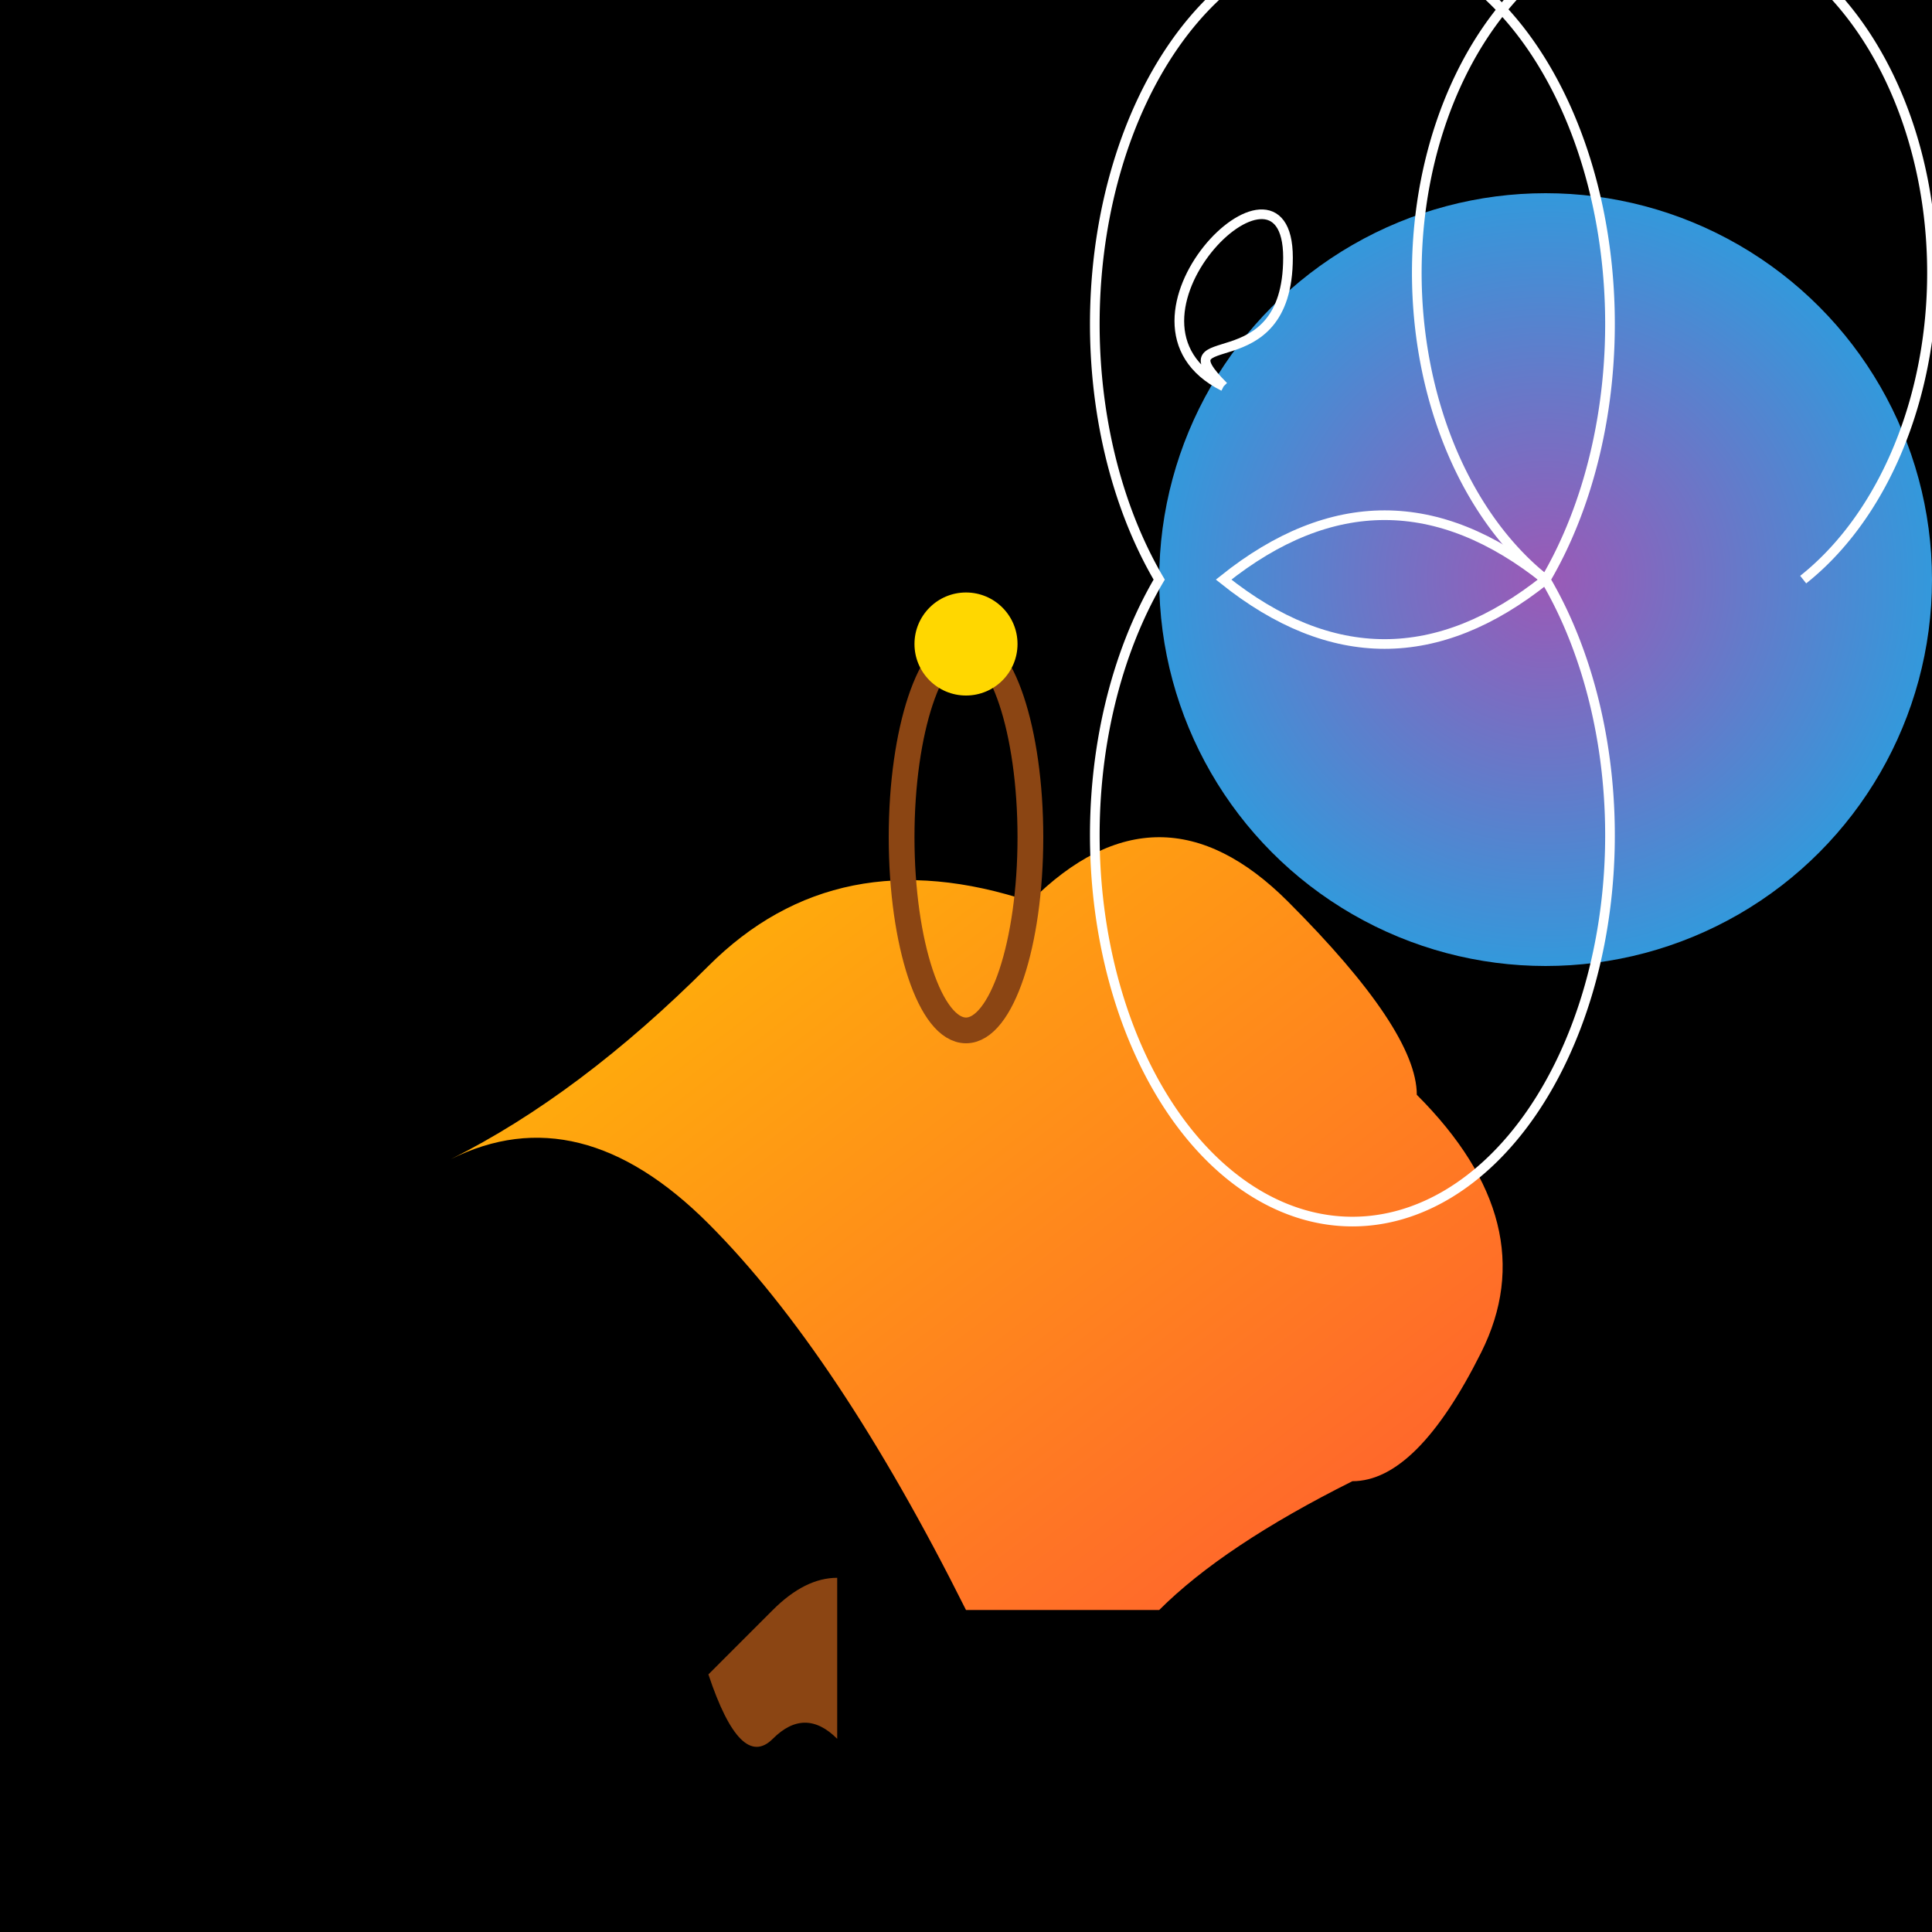 <svg viewBox="0 0 300 300" xmlns="http://www.w3.org/2000/svg">
  <defs>
    <linearGradient id="giraffeGradient" x1="0%" y1="0%" x2="100%" y2="100%">
      <stop offset="0%" style="stop-color:#FFC300;stop-opacity:1" />
      <stop offset="100%" style="stop-color:#FF5733;stop-opacity:1" />
    </linearGradient>
    <radialGradient id="galaxyGradient" cx="50%" cy="50%" r="50%" fx="50%" fy="50%">
      <stop offset="0%" style="stop-color:#9b59b6;stop-opacity:1" />
      <stop offset="100%" style="stop-color:#3498db;stop-opacity:1" />
    </radialGradient>
    <pattern id="starPattern" patternUnits="userSpaceOnUse" width="10" height="10">
      <circle cx="5" cy="5" r="1.5" fill="white" />
    </pattern>
  </defs>
  <rect width="100%" height="100%" fill="black" />
  <g>
    <path d="M150 250 Q130 210 110 190 T70 180 Q90 170 110 150 T160 140 Q180 120 200 140 T220 170 Q240 190 230 210 T210 230 Q190 240 180 250" fill="url(#giraffeGradient)" />
    <path d="M130 270 Q125 265 120 270 T110 260 Q115 255 120 250 T130 245" fill="saddlebrown" />
    <ellipse cx="150" cy="130" rx="10" ry="30" fill="none" stroke="saddlebrown" stroke-width="4" />
    <circle cx="150" cy="100" r="8" fill="gold" />
  </g>
  <g transform="translate(40, -60)">
    <circle cx="200" cy="150" r="60" fill="url(#galaxyGradient)" />
    <path d="M200 150 A40 60 0 1 1 140 150 A40 60 0 1 1 200 150 Z" fill="transparent" stroke="white" stroke-width="1.5" />
    <path d="M200 150 Q175 130 150 150 Q175 170 200 150" fill="none" stroke="white" stroke-width="1.5" />
    <path d="M150 120 C130 110 160 80 160 100 C160 120 140 110 150 120" fill="none" stroke="white" stroke-width="1.5" />
    <path d="M240 150 A40 55 0 1 0 200 150" fill="none" stroke="white" stroke-width="1.5" />
    <g fill="url(#starPattern)">
      <circle cx="180" cy="120" r="2" />
      <circle cx="210" cy="110" r="2" />
      <circle cx="240" cy="130" r="2" />
      <circle cx="170" cy="170" r="2" />
      <circle cx="140" cy="160" r="2" />
    </g>
  </g>
</svg>